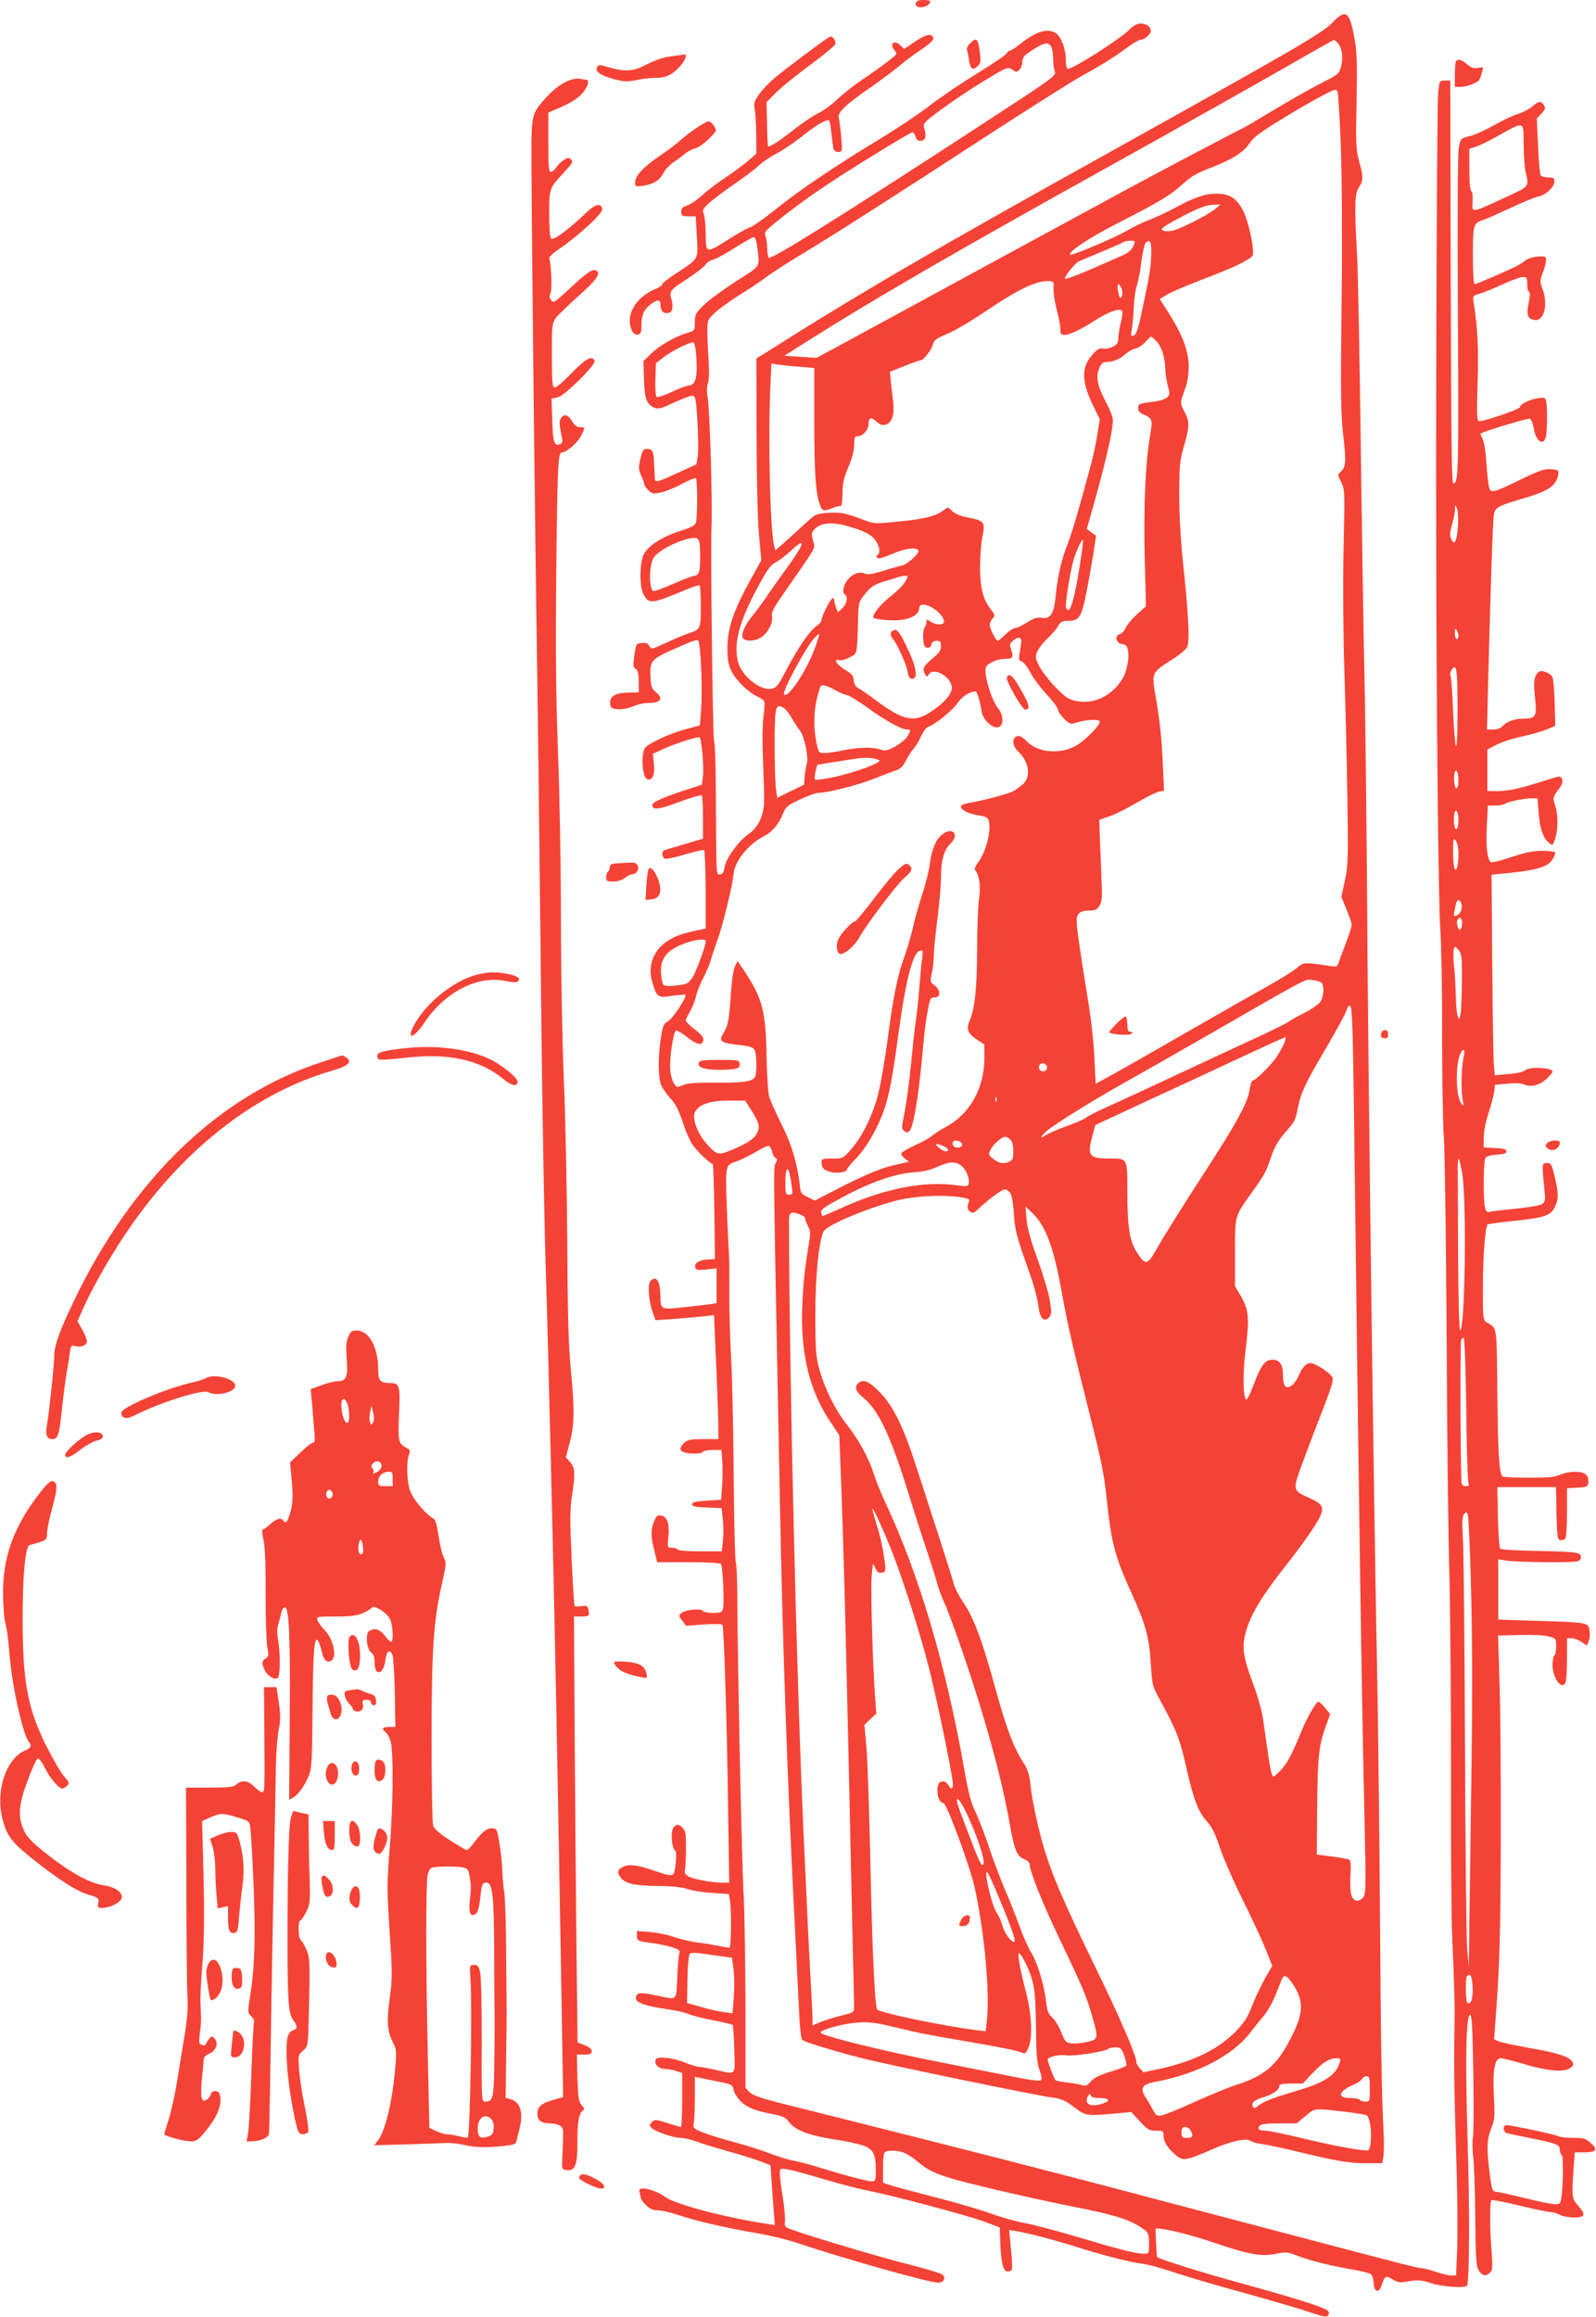 <?xml version="1.0" standalone="no"?>
<!DOCTYPE svg PUBLIC "-//W3C//DTD SVG 20010904//EN"
 "http://www.w3.org/TR/2001/REC-SVG-20010904/DTD/svg10.dtd">
<svg version="1.0" xmlns="http://www.w3.org/2000/svg"
 width="882pt" height="1280pt" viewBox="0 0 882 1280"
 preserveAspectRatio="xMidYMid meet">
<g transform="translate(0,1280) scale(0.1,-0.1)"
fill="#f44336" stroke="none">
<path d="M5067 12793 c-16 -16 -5 -33 21 -33 27 0 52 15 52 32 0 10 -64 11
-73 1z"/>
<path d="M7362 12674 c-53 -56 -210 -147 -1205 -701 -1013 -563 -1406 -792
-1939 -1130 l-38 -23 1 -413 c0 -241 6 -472 13 -557 l13 -145 -58 -105 c-97
-176 -129 -271 -129 -383 0 -58 5 -88 21 -122 23 -50 91 -117 143 -142 20 -9
37 -22 40 -28 2 -7 0 -46 -5 -86 -6 -45 -7 -142 -2 -249 4 -96 7 -200 5 -230
-4 -72 -35 -133 -85 -167 -55 -38 -126 -136 -133 -184 -5 -29 -11 -39 -25 -39
-22 0 -20 -29 -23 435 0 160 -5 296 -10 304 -7 12 -20 1062 -14 1181 6 122 -9
646 -21 714 -6 31 -5 60 1 78 7 18 8 69 4 131 -4 56 -7 129 -7 162 1 58 3 62
45 100 24 22 84 65 132 95 49 30 114 73 144 96 30 23 120 81 200 129 202 123
511 320 1025 655 242 157 479 307 526 332 94 51 178 103 256 161 28 20 57 37
65 37 23 0 58 30 58 50 0 11 -9 24 -19 30 -35 18 -66 11 -97 -21 -48 -51 -311
-219 -342 -219 -8 0 -12 20 -12 53 0 60 -29 130 -58 146 -49 26 -109 6 -199
-66 -23 -18 -46 -33 -52 -33 -7 0 -14 -7 -17 -14 -3 -8 -78 -59 -166 -113 -88
-54 -205 -133 -261 -177 -56 -43 -182 -128 -282 -188 -250 -152 -441 -281
-573 -388 -62 -49 -124 -93 -137 -96 -14 -3 -66 -33 -117 -65 -125 -80 -128
-80 -128 25 0 47 -5 97 -10 111 -9 24 -6 31 27 62 21 19 83 66 138 104 55 37
118 85 140 106 22 20 65 49 95 64 30 15 93 57 140 94 82 65 137 98 152 89 3
-2 9 -35 13 -72 4 -37 9 -75 11 -84 6 -20 40 -25 46 -7 4 13 -8 141 -17 178
-8 30 38 73 183 173 57 40 125 91 151 113 25 22 79 62 119 89 48 32 72 54 70
65 -6 29 -39 23 -100 -18 l-61 -41 -23 21 c-36 33 -61 5 -28 -32 14 -16 11
-20 -43 -61 -32 -25 -94 -69 -138 -98 -44 -30 -106 -78 -137 -108 -32 -30 -79
-65 -105 -77 -26 -12 -86 -52 -133 -89 -81 -64 -138 -101 -145 -94 -2 2 -5 57
-6 123 l-3 120 50 51 c27 27 111 96 187 152 76 56 140 109 143 117 7 18 -15
48 -30 42 -16 -6 -253 -183 -311 -233 -28 -24 -64 -62 -81 -86 -26 -38 -29
-48 -23 -83 4 -22 8 -86 8 -141 l1 -102 -39 -35 c-21 -19 -80 -63 -129 -96
-50 -33 -110 -79 -134 -102 -24 -22 -59 -46 -78 -53 -28 -9 -35 -16 -35 -36 0
-22 4 -25 40 -25 l40 0 6 -110 c8 -130 12 -122 -108 -201 -46 -29 -83 -58 -83
-64 0 -6 -17 -18 -37 -26 -111 -46 -169 -147 -131 -229 8 -18 18 -25 32 -23
18 3 21 10 21 53 0 56 13 84 51 114 33 26 54 27 54 2 0 -34 12 -51 35 -51 30
0 39 28 26 76 -13 47 -11 50 95 119 45 29 87 63 93 73 6 11 24 23 40 27 16 3
71 33 122 66 51 32 98 59 105 59 8 0 15 -22 19 -57 14 -113 23 -98 -117 -187
-70 -45 -150 -103 -178 -131 -46 -45 -50 -53 -50 -96 0 -45 0 -46 -42 -58 -67
-20 -152 -69 -199 -114 l-43 -42 3 -100 c3 -107 14 -137 56 -157 21 -9 36 -6
94 21 39 18 83 36 99 41 28 7 30 6 36 -21 10 -53 19 -265 12 -310 l-7 -44
-103 -47 c-114 -53 -126 -56 -127 -30 -1 9 -2 45 -4 78 -3 72 -8 84 -40 84
-20 0 -25 -7 -36 -55 -11 -48 -10 -60 4 -91 9 -19 17 -40 17 -48 0 -7 11 -22
24 -35 21 -20 27 -21 71 -11 27 6 79 28 116 48 37 20 71 33 75 30 9 -10 9
-216 0 -244 -5 -17 -26 -28 -89 -48 -93 -29 -174 -80 -199 -128 -23 -42 -25
-176 -3 -218 31 -60 40 -59 243 25 35 15 66 24 69 21 3 -3 6 -55 6 -116 0
-124 -2 -127 -68 -149 -22 -7 -77 -30 -122 -51 -81 -38 -83 -38 -94 -19 -8 15
-19 19 -42 17 -31 -3 -32 -5 -41 -67 -8 -55 -7 -66 7 -76 13 -9 17 -28 17 -71
l0 -59 -60 -1 c-70 -1 -103 -22 -98 -63 3 -22 9 -26 42 -29 23 -2 58 5 85 16
25 11 66 20 90 19 61 -1 78 25 38 57 -24 20 -29 32 -32 81 -5 89 3 101 102
147 49 22 105 46 125 54 36 12 37 12 42 -14 11 -60 18 -267 11 -355 l-7 -94
-81 -22 c-81 -22 -186 -69 -219 -99 -27 -23 -20 -165 8 -176 29 -11 44 22 38
83 l-6 57 69 31 c64 29 183 66 190 59 10 -9 24 -169 18 -211 l-6 -50 -52 -17
c-154 -49 -222 -78 -222 -95 0 -30 34 -26 152 18 62 23 117 39 121 35 4 -4 7
-60 7 -123 l0 -116 -100 -30 c-55 -16 -106 -31 -112 -33 -18 -5 -16 -41 2 -48
8 -3 58 8 111 24 54 16 101 27 105 24 4 -2 8 -101 9 -219 l0 -215 -22 -4 c-98
-20 -131 -31 -176 -56 -87 -50 -125 -140 -98 -232 25 -88 31 -92 111 -79 38 5
71 8 73 6 10 -10 -69 -131 -95 -146 -26 -14 -30 -24 -41 -95 -16 -106 -15
-217 2 -259 8 -18 29 -48 46 -67 34 -35 50 -67 82 -162 10 -32 30 -75 43 -96
21 -34 100 -110 114 -110 3 0 7 -118 9 -263 l3 -262 -43 -3 c-47 -3 -74 -22
-65 -46 5 -12 17 -13 61 -9 l56 6 0 -96 0 -96 -33 -5 c-17 -3 -83 -11 -145
-17 -130 -15 -132 -14 -132 61 -1 82 -22 116 -54 85 -18 -18 -12 -109 11 -174
l16 -44 101 7 c55 4 128 10 162 14 l60 7 12 -275 c7 -151 12 -305 12 -342 l0
-68 -83 0 c-70 0 -87 -3 -105 -20 -42 -39 -21 -60 60 -60 20 0 40 4 43 10 3 6
28 10 54 10 l48 0 5 -67 c2 -38 2 -99 -2 -138 l-5 -70 -80 -5 c-62 -4 -80 -8
-80 -20 0 -12 17 -16 82 -18 l81 -3 7 -64 c4 -36 4 -90 0 -120 l-6 -55 -119 0
c-68 0 -121 4 -125 10 -3 6 -18 10 -32 10 -25 0 -25 0 -19 63 7 71 -7 110 -42
115 -18 3 -26 -4 -37 -32 -19 -45 -19 -82 1 -161 l16 -65 174 0 c104 0 175 -4
179 -10 9 -15 19 -214 11 -244 -6 -24 -11 -26 -56 -26 -27 0 -52 5 -56 11 -9
16 -102 6 -120 -13 -13 -13 -12 -18 7 -42 l21 -27 98 7 c56 4 100 3 103 -3 8
-13 26 -586 31 -1036 l6 -387 -38 0 c-61 0 -165 20 -190 36 -15 10 -21 21 -17
33 3 10 6 62 6 115 1 80 -2 100 -16 116 -23 26 -42 25 -56 -1 -13 -26 -6 -108
10 -119 8 -5 10 -27 5 -73 -8 -78 -8 -78 -110 -44 -98 34 -142 40 -175 27 -38
-16 -42 -35 -15 -67 27 -31 81 -41 232 -42 56 -1 109 -7 135 -17 24 -8 85 -18
135 -21 l92 -6 6 -36 c9 -56 7 -261 -3 -261 -4 0 -33 5 -62 11 -30 6 -83 15
-119 19 -36 5 -91 18 -123 29 -31 12 -91 24 -132 28 l-75 6 0 -26 c0 -29 4
-31 93 -42 26 -4 71 -13 98 -21 41 -12 49 -19 44 -32 -4 -9 -10 -70 -12 -135
-6 -133 2 -125 -108 -102 -90 19 -111 19 -119 -2 -13 -33 34 -52 177 -73 43
-6 95 -18 114 -27 20 -8 82 -24 137 -34 55 -11 102 -22 105 -25 3 -3 7 -63 9
-134 5 -150 12 -141 -100 -115 -35 8 -79 16 -98 18 -19 3 -55 14 -80 25 -25
11 -70 22 -100 24 -47 3 -55 0 -58 -16 -5 -24 23 -46 58 -46 15 0 41 -5 59
-11 l31 -11 0 -149 c0 -82 -3 -149 -7 -149 -4 0 -37 10 -75 22 -63 20 -69 21
-85 6 -13 -13 -14 -20 -4 -31 16 -20 121 -57 162 -57 19 0 58 -9 87 -20 29
-11 110 -36 180 -55 70 -20 150 -45 178 -56 l52 -20 6 -87 c3 -48 9 -122 12
-166 l6 -78 -43 7 c-236 36 -511 109 -563 149 -57 42 -155 63 -142 30 3 -9 6
-22 6 -31 0 -8 13 -28 29 -44 22 -21 39 -29 66 -29 20 0 71 -12 113 -26 103
-34 257 -70 427 -99 77 -13 181 -38 230 -55 237 -81 730 -220 781 -220 29 0
43 26 23 44 -8 7 -81 30 -164 51 -149 37 -505 142 -640 188 -70 24 -70 24 -67
58 2 19 -4 79 -12 132 -9 53 -16 111 -16 128 0 31 0 32 43 25 23 -4 110 -27
192 -52 83 -25 193 -54 245 -64 142 -28 553 -137 650 -173 l85 -32 3 -85 c5
-119 17 -162 45 -158 25 3 25 9 12 146 l-8 83 39 -6 c77 -14 201 -46 329 -86
158 -50 292 -84 365 -94 30 -3 107 -24 170 -45 63 -22 239 -74 390 -115 151
-42 317 -90 368 -108 79 -26 95 -29 102 -17 6 10 5 19 -3 26 -19 18 -181 69
-475 150 -226 62 -456 134 -467 146 -3 3 -11 158 -8 158 51 0 191 -34 325 -80
195 -66 260 -77 342 -60 52 11 62 10 124 -14 71 -27 190 -56 312 -76 41 -7 80
-18 87 -24 7 -6 14 -29 15 -51 4 -49 28 -54 43 -10 18 53 22 56 60 34 31 -19
42 -20 92 -11 49 8 68 7 123 -11 63 -20 182 -28 197 -14 14 15 16 424 3 827
-13 434 -8 670 15 670 9 0 13 -72 17 -321 3 -176 2 -338 -2 -358 -4 -20 -3
-71 2 -112 5 -40 10 -191 11 -335 2 -228 5 -264 20 -288 20 -30 39 -33 62 -10
14 15 15 30 8 118 -10 124 -10 272 -1 281 4 4 74 -9 155 -29 82 -20 160 -36
173 -36 14 -1 36 -7 50 -15 14 -8 49 -14 78 -15 63 0 68 15 22 67 -33 37 -34
48 -24 201 l7 92 53 0 c66 0 77 15 35 52 -28 25 -39 28 -97 28 -36 0 -73 4
-82 9 -18 10 -258 61 -286 61 -22 0 -21 -37 2 -44 9 -3 64 -14 122 -26 154
-31 170 -37 170 -65 0 -13 5 -27 11 -31 12 -7 6 -224 -7 -257 -8 -22 -34 -19
-209 23 -66 16 -131 31 -145 32 -23 3 -25 8 -37 98 -18 139 -16 192 8 252 19
48 21 65 15 175 -8 147 4 213 38 213 11 0 66 -14 121 -30 131 -40 225 -49 260
-26 20 13 23 20 15 35 -15 29 -82 51 -235 77 -77 14 -153 30 -169 36 l-29 12
6 80 c25 323 30 517 31 1041 1 325 -2 707 -7 850 l-8 260 119 3 c68 2 137 -1
161 -8 40 -11 41 -12 41 -55 0 -24 -4 -47 -10 -50 -5 -3 -10 -27 -10 -53 0
-78 58 -148 74 -89 3 12 6 70 6 130 l0 107 26 0 c14 0 39 -9 55 -21 l29 -20
10 27 c6 14 8 41 4 59 -8 42 -11 43 -286 51 l-218 7 0 167 0 167 43 -8 c23 -4
124 -8 223 -9 159 0 183 2 188 16 14 38 -8 42 -224 46 -122 2 -213 7 -219 13
-5 6 -11 84 -13 175 l-3 165 162 0 162 0 3 -145 c3 -133 5 -145 22 -148 10 -2
22 2 27 10 5 7 9 72 9 145 l0 132 58 3 c53 3 57 5 60 29 2 15 -4 34 -13 43
-22 21 -95 21 -143 -1 -29 -13 -66 -16 -175 -16 -76 0 -141 3 -144 7 -18 18
-25 135 -28 456 -4 388 1 359 -61 396 -17 10 -19 26 -19 180 0 182 13 351 27
360 4 3 72 12 150 20 167 18 198 29 221 77 21 44 21 72 -1 167 -16 68 -20 75
-42 75 -23 0 -25 -4 -24 -40 1 -22 5 -69 9 -105 6 -55 5 -68 -9 -79 -10 -9
-70 -20 -149 -28 -73 -7 -137 -15 -143 -17 -27 -10 -34 21 -34 155 0 98 4 139
13 147 7 6 35 12 62 14 36 2 50 7 50 18 0 11 -15 16 -62 18 l-63 3 0 55 c0 33
10 86 25 131 14 42 28 95 32 118 l5 42 69 7 c43 4 77 2 93 -5 36 -17 88 -3
124 32 18 17 32 35 32 39 0 23 -130 29 -152 7 -7 -8 -48 -17 -90 -20 l-77 -7
-5 53 c-3 28 -7 278 -9 553 l-4 502 111 11 c146 16 202 34 226 74 11 17 17 34
14 39 -3 4 -35 8 -71 8 -48 0 -93 -9 -171 -35 -63 -21 -109 -32 -114 -27 -20
20 -27 91 -21 200 l6 112 42 0 c22 0 45 4 51 9 12 11 105 31 148 31 l33 0 6
-79 c7 -88 23 -136 55 -165 21 -18 22 -18 33 10 19 48 22 135 5 189 -16 53
-18 46 29 111 16 22 11 54 -9 54 -6 0 -47 -12 -91 -26 -128 -41 -186 -53 -247
-54 l-58 0 0 115 0 115 53 27 c28 15 92 35 141 45 49 11 110 28 135 39 l46 19
-3 127 c-2 70 -8 135 -13 144 -5 9 -22 22 -38 27 -24 8 -32 7 -44 -6 -20 -22
-23 -51 -13 -145 10 -95 3 -107 -66 -107 -50 0 -94 -17 -117 -44 -8 -9 -29
-16 -48 -16 l-35 0 6 253 c13 520 26 903 32 935 6 38 25 49 164 89 138 40 183
71 192 134 3 22 -1 24 -40 27 -36 3 -64 -7 -160 -53 -155 -76 -171 -80 -181
-52 -5 12 -12 72 -16 132 -3 61 -13 123 -21 139 -8 16 -13 30 -12 31 23 14
262 86 272 82 8 -3 18 -26 22 -52 11 -74 56 -103 68 -44 7 39 8 167 0 195 -5
19 -10 20 -52 13 -47 -9 -92 -33 -92 -48 0 -12 -210 -83 -227 -77 -11 5 -13
40 -7 213 6 190 0 303 -22 444 -6 34 -5 36 35 47 22 7 79 30 127 52 47 22 97
40 110 40 21 0 24 -4 24 -39 0 -22 4 -41 10 -43 7 -2 6 -23 -2 -61 -14 -67 -6
-90 35 -95 51 -6 74 89 41 173 -14 38 -14 45 1 86 10 24 18 55 19 69 1 23 -2
25 -42 23 -24 -1 -55 -10 -69 -20 -14 -10 -31 -21 -37 -25 -21 -14 -235 -108
-246 -108 -6 0 -10 57 -10 158 0 172 2 180 58 197 13 4 78 33 145 64 67 32
138 61 157 65 42 8 90 52 90 83 0 20 -5 23 -34 23 -19 0 -38 5 -42 12 -4 7
-11 80 -14 163 l-7 150 26 28 c20 22 23 31 15 44 -17 27 -30 26 -66 -5 -18
-15 -53 -34 -78 -41 -25 -7 -84 -35 -132 -62 -48 -27 -109 -55 -136 -61 -50
-12 -50 -13 -60 -63 -6 -32 -8 -365 -5 -931 5 -864 3 -924 -25 -924 -10 0 -12
218 -15 1290 l-2 935 -30 0 c-30 0 -30 -1 -37 -65 -6 -57 -13 -1450 -11 -2435
1 -970 12 -2002 22 -2175 7 -107 12 -381 11 -608 0 -227 4 -483 10 -570 5 -86
12 -584 15 -1107 2 -522 9 -1105 15 -1295 5 -190 9 -680 9 -1090 -1 -410 2
-812 6 -895 13 -299 16 -402 13 -535 -4 -173 0 -400 12 -770 5 -162 6 -359 3
-437 l-6 -143 -27 0 c-15 0 -53 9 -85 20 -32 11 -68 20 -79 20 -19 0 -119 26
-741 190 -99 26 -270 71 -380 100 -110 29 -281 74 -380 100 -99 27 -286 75
-415 109 -129 33 -314 81 -410 106 -151 39 -808 205 -1229 310 -97 25 -141 41
-158 57 l-23 24 0 454 c-1 250 -5 525 -10 610 -10 161 -33 1247 -35 1615 0
116 -4 216 -8 222 -5 7 -10 219 -12 470 -2 252 -8 546 -14 653 -6 107 -11 267
-10 355 0 88 0 176 -1 195 -16 318 -20 448 -15 484 6 40 9 44 55 60 27 10 74
33 106 52 31 19 63 34 70 34 8 0 17 -14 21 -31 3 -17 12 -33 19 -36 11 -4 11
-10 2 -26 -15 -28 -15 35 22 -1862 16 -830 41 -1548 86 -2420 8 -159 17 -350
21 -423 3 -76 11 -136 17 -141 16 -13 181 -63 331 -101 143 -37 967 -207 1056
-218 45 -6 68 -17 115 -52 65 -49 66 -50 233 -35 l83 8 48 -52 c42 -46 51 -51
88 -51 39 0 42 -2 42 -27 0 -34 24 -71 68 -108 40 -34 55 -32 197 30 107 47
194 66 217 48 7 -6 36 -14 63 -17 28 -4 118 -23 200 -43 225 -54 282 -63 377
-63 l87 0 6 34 c4 19 4 85 1 147 -11 213 -15 503 -20 1254 -3 413 -10 982 -15
1265 -20 986 -50 3318 -56 4315 -3 402 -9 937 -14 1190 -6 253 -15 840 -21
1305 -6 465 -15 926 -20 1025 -15 277 -14 344 10 380 25 37 25 58 1 144 -17
62 -19 94 -14 327 4 206 2 276 -10 344 -28 159 -48 174 -125 94z m32 -113 c23
-26 30 -79 17 -129 -11 -40 -16 -44 -109 -91 -53 -27 -172 -94 -265 -150 -92
-55 -169 -101 -172 -101 -5 0 -472 -246 -645 -340 -69 -37 -406 -221 -750
-407 -344 -187 -700 -381 -791 -430 l-167 -90 -88 6 -89 6 120 76 c380 240
814 492 1700 984 374 208 799 447 945 531 146 84 268 153 271 153 3 1 14 -7
23 -18z m-1584 -20 c5 -11 10 -40 10 -65 0 -24 4 -56 9 -70 10 -24 -3 -33
-427 -309 -769 -501 -1138 -731 -1153 -721 -5 3 -9 25 -9 49 0 24 -4 55 -9 69
-9 22 -4 29 57 79 103 83 208 159 349 250 140 91 397 247 407 247 4 0 11 -12
16 -26 7 -19 16 -25 33 -22 23 3 28 30 13 75 -6 20 5 32 98 100 58 43 163 113
234 156 127 77 130 78 155 63 23 -16 26 -16 41 -1 9 9 16 29 16 44 0 21 9 34
38 53 80 54 105 60 122 29z m1600 -554 c6 -168 8 -520 4 -872 -6 -509 -4 -609
10 -727 16 -140 14 -171 -18 -197 -14 -12 -13 -17 5 -54 21 -39 21 -49 14
-366 -4 -187 -2 -471 4 -666 6 -187 14 -506 17 -710 5 -339 4 -378 -14 -460
l-19 -89 28 -70 c16 -38 29 -76 29 -85 0 -8 -15 -56 -34 -106 -19 -49 -37 -98
-41 -109 -4 -16 -12 -18 -48 -12 -138 21 -144 21 -180 -11 -18 -16 -85 -58
-148 -93 -63 -35 -260 -147 -439 -250 -179 -103 -370 -212 -425 -242 l-100
-55 -7 141 c-3 78 -18 215 -33 306 -47 290 -65 414 -65 452 0 43 19 58 74 58
27 0 40 6 52 26 15 22 16 45 9 207 -4 100 -8 201 -9 225 l-1 43 55 19 c31 10
98 44 149 74 51 30 107 58 123 62 l31 6 -7 147 c-7 154 -16 238 -42 388 -20
114 -17 120 88 186 41 25 80 57 88 71 16 31 9 174 -22 465 -13 124 -21 262
-21 376 0 158 3 190 23 260 35 121 35 144 7 198 -27 50 -27 52 7 142 8 22 15
69 15 105 1 99 -38 193 -143 352 l-17 26 43 26 c24 14 116 53 203 86 160 61
246 102 266 126 15 18 -16 174 -47 241 -36 76 -76 103 -151 103 -66 0 -122
-20 -235 -81 -37 -20 -97 -48 -135 -63 -37 -14 -93 -41 -123 -59 -62 -37 -308
-142 -316 -134 -14 14 111 97 261 173 233 119 295 156 362 218 45 41 79 61
154 89 120 47 181 85 215 136 20 31 61 62 168 127 77 48 179 107 225 131 83
44 85 44 93 24 4 -12 12 -149 18 -304z m1010 16 c1 -60 5 -128 11 -153 19 -85
26 -77 -122 -145 -179 -83 -175 -83 -171 -19 2 30 -1 55 -7 58 -7 5 -11 50
-11 121 l0 113 38 12 c20 7 75 33 122 60 146 82 140 84 140 -47z m-1705 -358
c-42 -34 -197 -113 -239 -120 -19 -4 -42 -3 -51 3 -14 7 2 19 81 62 119 63
158 78 204 79 l35 1 -30 -25z m-445 -179 c0 -28 -26 -60 -62 -75 -223 -99
-319 -138 -323 -130 -5 7 47 74 70 91 5 4 62 28 125 54 63 26 119 50 125 55 9
9 65 13 65 5z m92 -72 c-2 -71 -8 -109 -43 -274 -30 -144 -38 -167 -55 -174
-14 -6 -16 -1 -9 36 4 24 9 78 11 120 1 43 9 99 18 125 8 27 19 85 24 131 6
45 16 89 22 98 25 29 35 9 32 -62z m-540 -185 c-2 -20 6 -72 17 -117 12 -44
21 -94 21 -111 0 -26 4 -31 23 -31 30 1 88 28 165 78 69 44 125 67 147 59 11
-5 11 -14 0 -64 -8 -32 -14 -73 -15 -90 0 -26 -6 -36 -31 -49 -17 -8 -41 -13
-54 -10 -18 5 -31 -3 -58 -33 -62 -69 -61 -147 2 -278 l39 -80 -14 -84 c-7
-46 -22 -115 -32 -154 -72 -268 -108 -389 -132 -450 -34 -86 -57 -184 -66
-288 -9 -97 -28 -128 -77 -120 -26 4 -44 -2 -82 -26 -27 -17 -57 -31 -67 -31
-9 0 -33 -16 -52 -35 -20 -19 -38 -35 -41 -35 -11 0 -45 66 -45 87 0 12 7 29
16 37 14 14 13 19 -10 49 -44 57 -58 113 -60 227 0 58 5 136 13 174 17 83 12
89 -83 108 -38 7 -69 20 -84 35 -23 23 -23 23 -48 4 -39 -31 -109 -49 -239
-61 -152 -15 -136 -17 -235 20 -73 26 -95 30 -157 27 -70 -4 -75 -6 -121 -48
-26 -24 -77 -70 -112 -102 l-65 -58 -7 27 c-22 81 -34 598 -21 868 l6 138 36
-6 c20 -3 73 -9 119 -12 l82 -7 0 -300 c0 -284 8 -396 32 -459 12 -32 22 -34
69 -14 19 7 39 12 44 10 6 -3 10 25 11 69 0 58 7 87 32 146 21 49 32 90 32
122 0 42 3 49 20 49 29 0 60 36 60 70 0 35 15 38 46 9 16 -15 30 -20 47 -15
35 8 51 54 43 124 -4 31 -9 82 -13 113 l-5 55 80 32 c45 18 85 32 91 32 15 0
62 61 67 89 5 21 18 31 75 55 39 15 132 70 208 121 192 130 292 177 361 172
22 -2 25 -6 22 -38z m375 -1 c6 -13 7 -32 3 -43 -9 -22 -15 -12 -23 38 -5 33
6 36 20 5z m196 -295 c27 -29 46 -92 47 -153 0 -20 6 -59 13 -88 13 -47 12
-53 -3 -67 -10 -9 -35 -18 -56 -21 -103 -14 -104 -14 -104 -38 0 -17 9 -27 30
-36 49 -20 51 -29 35 -121 -25 -144 -36 -390 -29 -671 l7 -267 -50 -45 c-28
-25 -56 -59 -62 -75 -7 -16 -22 -31 -33 -34 -31 -8 -20 -51 13 -55 22 -3 28
-10 33 -37 8 -39 -8 -119 -31 -155 -61 -98 -162 -144 -263 -121 -37 8 -57 23
-110 78 -36 38 -75 89 -88 115 -21 43 -22 50 -9 80 8 18 33 50 55 70 22 21 49
51 58 68 15 25 25 30 55 30 64 0 76 20 104 163 14 71 31 169 39 218 l13 90
-26 18 -25 19 57 203 c55 200 87 345 87 398 0 15 -15 56 -34 91 -50 94 -62
147 -42 193 11 29 21 37 40 37 35 0 77 17 106 44 14 13 38 27 54 30 16 4 41
20 55 36 14 16 29 29 32 30 3 0 17 -12 32 -27z m-2549 -40 c3 -21 6 -68 6
-105 0 -68 -14 -98 -46 -98 -9 0 -50 -16 -91 -35 -43 -20 -80 -32 -85 -27 -5
5 -8 49 -6 98 l3 88 50 38 c41 31 130 75 156 77 4 1 9 -16 13 -36z m4213 -982
c-6 -83 -20 -108 -37 -69 -9 19 -8 36 4 78 9 30 16 67 17 84 0 31 0 31 11 6 5
-14 8 -58 5 -99z m-3382 5 c98 -27 141 -49 163 -81 24 -34 29 -70 11 -81 -7
-4 -7 -10 -1 -16 6 -6 34 1 80 21 71 31 135 40 147 21 9 -15 -61 -79 -93 -85
-15 -3 -63 -16 -106 -30 -57 -17 -84 -21 -97 -14 -27 14 -66 1 -94 -33 -25
-30 -33 -72 -15 -83 18 -11 10 -51 -15 -75 l-24 -23 -11 27 c-5 15 -10 34 -10
42 0 8 -5 12 -10 9 -14 -9 -60 -101 -60 -119 0 -9 -11 -23 -25 -32 -38 -25
-104 -120 -165 -237 -50 -95 -58 -106 -87 -112 -62 -11 -162 69 -184 147 -27
102 5 224 114 424 49 91 67 115 95 128 18 9 58 40 88 68 75 71 71 38 -8 -72
-34 -47 -87 -121 -118 -166 -30 -45 -71 -101 -91 -125 -48 -57 -70 -116 -49
-129 24 -15 62 -11 96 9 37 22 68 83 60 116 -5 19 8 45 58 117 199 286 181
254 169 301 -10 38 -9 44 9 64 32 34 93 41 173 19z m-811 -88 c7 -30 7 -136 0
-165 -4 -13 -14 -23 -23 -23 -9 0 -63 -20 -120 -45 -56 -25 -107 -43 -111 -40
-15 9 -22 66 -15 122 5 42 13 62 33 80 32 29 90 60 146 78 63 20 83 18 90 -7z
m2110 -88 c-26 -179 -53 -290 -70 -290 -8 0 -14 10 -14 23 0 40 29 211 44 258
15 50 45 113 51 107 2 -1 -3 -46 -11 -98z m-969 -129 c-8 -17 -41 -51 -72 -76
-60 -48 -95 -87 -106 -117 -5 -14 5 -17 67 -23 107 -10 186 18 186 67 0 24 36
24 77 -2 37 -22 68 -64 58 -80 -9 -15 -47 -12 -73 6 -20 14 -22 14 -22 -3 0
-11 -5 -24 -11 -30 -5 -5 -9 -32 -7 -59 2 -38 7 -50 21 -52 12 -3 20 4 24 17
3 14 13 21 29 21 20 0 24 -5 24 -30 0 -22 -10 -38 -45 -66 -52 -44 -59 -58
-44 -86 10 -19 12 -20 21 -5 25 46 127 -12 128 -72 0 -35 -41 -83 -111 -130
-98 -66 -155 -54 -311 62 -40 30 -83 60 -95 66 -14 7 -23 22 -25 43 -2 26 -12
37 -48 58 -47 28 -68 63 -31 53 11 -3 37 5 58 16 42 24 39 7 45 216 3 88 4 92
41 137 32 39 48 49 110 68 39 12 77 23 82 25 6 2 18 4 28 4 16 1 16 -1 2 -28z
m3055 -303 c0 -10 -4 -18 -10 -18 -5 0 -10 15 -10 33 0 24 3 28 10 17 5 -8 10
-23 10 -32z m-3559 -75 c-49 -127 -146 -271 -168 -250 -13 13 109 242 163 307
15 17 28 29 31 27 2 -3 -10 -40 -26 -84z m1143 41 c-1 -10 -5 -38 -9 -60 -6
-36 -5 -43 11 -48 11 -3 32 -31 49 -63 16 -31 57 -85 90 -120 33 -35 61 -73
62 -84 1 -11 17 -34 35 -51 32 -30 34 -30 73 -18 50 15 117 18 122 5 6 -20
-87 -113 -139 -139 -89 -45 -208 -31 -264 29 -23 24 -38 32 -53 28 -30 -8 -28
-53 5 -84 61 -57 73 -138 27 -181 -16 -14 -41 -32 -58 -41 -31 -15 -169 -51
-242 -63 -26 -4 -43 -12 -43 -20 0 -19 46 -41 102 -49 38 -6 47 -11 53 -32 13
-55 -17 -171 -59 -226 -14 -19 -22 -38 -18 -43 24 -27 33 -91 23 -154 -6 -36
-11 -162 -11 -280 -1 -217 -12 -329 -42 -400 -19 -46 -10 -69 41 -103 l41 -27
0 -73 c0 -168 -80 -311 -212 -382 -29 -15 -63 -37 -75 -48 -12 -11 -55 -35
-95 -53 -40 -18 -74 -38 -77 -45 -2 -7 7 -20 19 -29 l23 -18 -50 -11 c-93 -19
-176 -53 -324 -128 l-146 -75 -39 19 c-31 14 -40 24 -42 48 -12 122 -44 236
-101 350 -33 66 -64 136 -70 155 -6 19 -13 123 -15 230 -4 244 -23 316 -124
468 l-36 53 -14 -28 c-9 -16 -18 -77 -23 -152 -10 -148 -15 -176 -42 -220 -27
-45 -15 -53 106 -66 41 -5 60 -12 67 -25 11 -21 14 -119 4 -145 -12 -29 -56
-37 -211 -36 -114 1 -161 -2 -188 -13 -34 -14 -36 -14 -50 8 -9 13 -18 45 -21
72 -6 59 17 216 32 221 6 2 34 -15 62 -37 54 -43 85 -48 89 -15 2 14 -13 32
-47 58 -28 21 -50 43 -50 49 0 6 11 30 24 52 13 23 28 59 32 81 4 22 22 67 39
100 18 33 38 80 44 105 7 25 24 74 37 110 27 73 84 306 88 362 6 71 82 166
172 211 41 21 77 64 100 120 17 41 25 48 96 81 42 20 87 36 100 36 49 0 208
40 294 73 49 19 107 41 129 49 31 10 45 23 62 57 12 24 31 54 42 65 11 12 29
42 41 68 11 26 29 50 40 53 37 12 135 91 163 133 25 35 67 62 98 62 9 0 25
-52 34 -112 7 -43 56 -91 89 -86 34 5 34 67 1 106 -29 34 -67 147 -69 201 -1
28 4 36 34 52 19 11 51 19 72 19 45 0 51 8 36 51 -10 29 -9 34 12 51 27 22 46
19 44 -8z m2411 -374 c0 -126 -4 -212 -9 -203 -4 8 -12 97 -16 198 -4 100 -10
187 -14 193 -4 6 -1 20 6 31 27 43 33 1 33 -219z m-3431 103 c23 -12 48 -23
57 -23 9 0 61 -32 115 -71 101 -72 185 -119 217 -119 21 0 21 -5 1 -39 -9 -15
-39 -39 -67 -55 -44 -23 -56 -26 -80 -17 -39 15 -129 13 -207 -4 -36 -8 -81
-14 -100 -15 -36 0 -36 0 -48 58 -21 104 -14 210 22 309 6 15 38 6 90 -24z
m-294 -93 c11 -6 32 -32 46 -58 15 -26 35 -56 44 -67 24 -27 50 -152 39 -182
-4 -12 -10 -44 -12 -70 l-4 -48 -74 -36 -74 -36 -7 51 c-8 67 -10 370 -2 419
7 39 14 43 44 27z m529 -290 c20 -11 -135 -68 -251 -93 -54 -11 -101 -18 -104
-14 -3 3 -2 23 3 44 l9 38 79 13 c44 7 105 16 135 21 55 8 103 5 129 -9z
m3201 -112 c0 -20 -4 -39 -9 -42 -11 -7 -20 47 -13 81 7 35 22 9 22 -39z m0
-218 c0 -51 -16 -70 -23 -28 -7 44 2 95 14 76 5 -7 9 -29 9 -48z m0 -184 c0
-28 -3 -62 -7 -74 -11 -43 -23 -1 -23 83 1 73 2 78 15 61 9 -12 15 -41 15 -70z
m18 -291 c3 -27 -17 -55 -39 -55 -7 0 -6 5 6 63 7 36 29 30 33 -8z m2 -94 c0
-17 -4 -33 -10 -36 -11 -7 -25 39 -15 54 12 21 25 11 25 -18z m-4180 -100 c0
-27 -53 -171 -74 -202 -23 -33 -30 -37 -87 -43 -38 -5 -66 -3 -72 3 -6 6 -12
34 -14 63 -6 85 33 132 141 170 56 19 106 23 106 9z m4179 -225 c-1 -83 -4
-164 -8 -181 -6 -27 -7 -28 -15 -10 -5 11 -10 63 -11 115 -1 52 -5 127 -10
167 -4 40 -4 80 -1 90 7 17 9 16 27 -6 17 -21 19 -39 18 -175z m-776 -5 c17
-17 13 -75 -6 -105 -10 -14 -50 -42 -90 -62 -39 -20 -79 -42 -87 -49 -8 -7
-103 -54 -210 -103 -107 -49 -307 -142 -445 -207 -137 -64 -295 -137 -350
-161 -54 -25 -106 -51 -115 -59 -8 -8 -56 -28 -105 -46 -50 -17 -103 -41 -119
-52 -34 -24 -24 -2 12 28 51 41 253 167 412 256 91 51 311 176 490 279 558
321 520 301 564 296 21 -2 43 -9 49 -15z m179 -674 c30 -2395 41 -3139 58
-3916 9 -408 9 -446 -7 -463 -24 -27 -52 -23 -64 10 -6 15 -9 62 -6 110 3 50
1 85 -5 88 -6 4 -49 12 -96 18 l-85 11 2 250 c2 281 9 352 46 454 l26 72 -28
34 c-15 18 -31 34 -36 34 -13 2 -65 -88 -97 -168 -54 -130 -78 -176 -117 -215
-36 -36 -37 -36 -45 -15 -5 12 -15 70 -23 128 -8 58 -20 140 -26 181 -6 41
-31 128 -56 194 -56 151 -62 202 -35 292 28 92 89 192 213 349 118 150 194
262 203 300 9 35 -7 53 -69 80 -93 42 -93 42 -36 196 27 74 77 204 110 289 38
96 60 163 56 177 -5 23 -94 83 -124 83 -23 0 -46 -25 -65 -72 -9 -20 -26 -44
-38 -52 -32 -23 -48 -4 -48 59 0 61 -22 88 -66 83 -36 -4 -58 -36 -98 -142
-21 -56 -36 -84 -41 -76 -17 27 -17 153 0 285 20 163 16 208 -27 284 l-33 56
0 185 c0 210 -3 198 95 335 69 97 76 109 106 198 17 49 39 88 72 126 62 71 58
65 76 148 17 81 40 130 165 342 50 85 96 170 102 188 8 26 14 32 23 23 8 -8
13 -166 18 -543z m-386 338 c-8 -19 -28 -54 -44 -78 -32 -45 -115 -127 -130
-127 -5 0 -12 -22 -16 -48 -9 -72 -73 -188 -269 -489 -97 -150 -202 -317 -233
-372 -64 -114 -72 -117 -124 -35 -38 61 -50 139 -50 332 0 186 2 182 -97 182
-113 0 -125 14 -98 118 l18 67 301 140 c166 76 400 185 521 242 121 56 223
103 228 103 4 0 1 -16 -7 -35z m992 -77 c-12 -54 -15 -181 -5 -233 7 -37 6
-38 -7 -21 -30 37 -34 204 -8 269 18 43 31 33 20 -15z m-2302 -52 c3 -21 -23
-33 -38 -18 -15 15 -3 41 18 38 10 -2 18 -10 20 -20z m-279 -188 c-3 -8 -6 -5
-6 6 -1 11 2 17 5 13 3 -3 4 -12 1 -19z m-1359 -45 c47 -74 54 -97 36 -132
-16 -33 -58 -60 -147 -96 -69 -28 -77 -26 -135 40 -50 57 -80 143 -60 175 24
40 84 60 184 60 l92 0 30 -47z m1436 -169 c10 -10 16 -33 16 -64 0 -43 -3 -49
-29 -60 -31 -12 -56 -5 -93 27 -15 14 -16 18 -3 43 16 31 61 70 81 70 7 0 20
-7 28 -16z m-275 -13 c7 -5 10 -14 7 -20 -10 -16 -43 -14 -49 3 -10 25 14 34
42 17z m-94 -23 c27 -12 34 -28 11 -28 -17 0 -66 39 -49 40 7 0 24 -5 38 -12z
m2866 -155 c25 -157 15 -863 -12 -863 -5 0 -10 175 -11 413 -1 226 -2 440 -2
474 -1 35 2 63 5 63 3 0 12 -39 20 -87z m-2767 46 c26 -21 46 -71 39 -100 -4
-13 -13 -14 -56 -8 -193 28 -417 -17 -671 -135 -44 -20 -80 -35 -82 -34 -1 2
-4 11 -6 22 -2 15 23 32 127 87 154 82 287 127 388 133 48 3 90 13 127 30 68
31 100 32 134 5z m-951 -41 c3 -13 9 -44 12 -70 7 -44 6 -48 -14 -48 -19 0
-21 5 -21 70 0 68 12 93 23 48z m1221 -110 c8 -13 16 -61 19 -113 5 -91 14
-124 92 -343 20 -56 39 -130 43 -164 8 -70 30 -95 59 -66 15 16 15 25 5 92 -6
40 -37 143 -67 227 -40 109 -58 174 -62 224 l-6 70 36 -34 c75 -71 119 -188
163 -431 32 -179 62 -312 158 -692 61 -240 78 -325 91 -450 26 -251 46 -328
140 -533 75 -165 96 -240 104 -378 8 -126 9 -131 50 -205 94 -174 111 -216
147 -377 41 -180 66 -245 117 -301 25 -28 45 -69 70 -145 20 -59 76 -187 125
-285 49 -99 106 -221 126 -271 l37 -93 -39 -67 c-21 -38 -54 -106 -72 -152
-27 -69 -45 -96 -94 -146 -96 -97 -231 -163 -419 -204 l-88 -19 -19 21 c-11
11 -20 27 -20 34 0 38 -88 241 -232 537 -164 336 -227 482 -273 628 -33 105
-72 282 -81 373 -6 55 -15 81 -42 124 -53 82 -94 194 -156 421 -69 250 -114
371 -172 457 -24 36 -49 84 -54 107 -6 22 -42 136 -79 251 -38 116 -94 289
-125 385 -73 229 -131 346 -207 422 -58 59 -91 72 -117 46 -22 -22 -13 -46 31
-81 83 -69 150 -211 249 -532 27 -88 71 -225 98 -305 27 -80 54 -165 60 -190
6 -25 24 -72 39 -105 16 -33 63 -161 105 -284 122 -358 213 -689 256 -936 26
-146 39 -178 79 -195 17 -7 31 -19 31 -28 0 -38 71 -216 165 -412 126 -263
148 -315 180 -425 36 -127 36 -131 -27 -145 -29 -7 -68 -10 -86 -8 -31 3 -36
8 -58 63 -13 33 -36 69 -50 81 -21 18 -27 34 -35 100 -12 92 -48 208 -84 264
-14 22 -43 89 -64 148 -22 59 -58 150 -81 202 -22 52 -61 154 -84 225 -24 72
-58 159 -75 195 -25 50 -39 104 -62 235 -100 569 -248 1072 -434 1470 -26 55
-56 129 -67 165 -26 83 -84 190 -148 270 -63 79 -123 200 -152 305 -19 70 -22
106 -22 295 -1 216 19 414 45 467 19 36 243 130 412 173 96 23 241 31 340 17
49 -7 57 -11 52 -25 -12 -30 -10 -44 7 -56 14 -9 22 -6 40 11 50 49 134 112
150 112 10 1 24 -9 32 -21z m-1160 -118 c14 -5 26 -15 26 -22 0 -7 7 -26 16
-43 13 -25 14 -40 5 -90 -22 -129 -31 -210 -37 -337 -13 -271 39 -485 159
-659 l45 -67 11 -278 c12 -312 25 -801 41 -1529 6 -269 15 -677 20 -907 6
-229 10 -430 10 -446 0 -29 -3 -30 -72 -47 -40 -10 -92 -26 -115 -36 l-43 -18
0 42 c0 23 -5 116 -10 207 -9 159 -19 363 -40 828 -39 871 -77 2462 -80 3365
0 51 11 58 64 37z m3679 -1072 c2 -216 8 -401 12 -410 5 -14 2 -18 -13 -18
-11 0 -22 6 -24 13 -7 20 -10 785 -3 796 3 6 10 11 14 11 5 0 11 -177 14 -392z
m-3180 -773 c64 -160 165 -475 212 -665 40 -157 113 -506 129 -617 7 -46 -6
-57 -24 -23 -13 24 -45 26 -54 4 -15 -40 1 -104 27 -104 18 0 148 -351 174
-470 54 -248 85 -587 66 -738 l-6 -53 -51 6 c-188 24 -525 94 -548 114 -13 11
-28 323 -38 811 -6 267 -15 547 -21 624 l-12 138 33 31 33 31 -7 90 c-13 176
-25 582 -19 664 6 81 7 83 19 52 11 -24 19 -31 36 -28 26 3 26 8 8 122 -6 38
-22 103 -36 145 -13 42 -23 81 -23 86 1 14 53 -100 102 -220z m3207 -248 c7
-280 7 -633 0 -1102 -5 -379 -11 -751 -11 -825 l-2 -135 -9 95 c-4 52 -10 552
-12 1110 -2 558 -7 1075 -11 1147 -6 105 -5 136 6 149 12 14 14 14 21 -6 4
-12 13 -207 18 -433z m-2783 -1225 c57 -124 97 -247 88 -269 -8 -20 -23 9 -75
147 -16 41 -40 105 -54 143 -39 102 -8 86 41 -21z m170 -447 c66 -155 97 -244
90 -251 -12 -12 -56 45 -67 87 -6 24 -21 57 -32 73 -29 40 -76 250 -50 221 5
-6 32 -64 59 -130z m-1522 -333 l50 -7 9 -66 c5 -36 5 -105 1 -153 l-7 -88
-51 7 c-29 4 -85 17 -126 29 l-74 21 2 130 c1 71 7 135 12 141 6 7 28 8 71 2
35 -5 86 -13 113 -16z m1669 -30 c50 -99 59 -153 61 -357 1 -155 5 -199 19
-238 12 -32 15 -52 8 -59 -6 -6 -68 2 -183 26 -96 19 -268 53 -384 76 -308 61
-626 139 -649 160 -14 14 123 52 205 57 59 4 98 0 180 -20 161 -39 192 -45
379 -77 222 -38 330 -59 351 -71 14 -7 20 -1 35 36 21 57 15 183 -16 300 -32
121 -49 215 -39 215 5 0 20 -22 33 -48z m1499 -153 c40 -76 35 -139 -21 -251
-83 -167 -147 -223 -317 -278 -38 -12 -137 -53 -220 -90 -82 -38 -164 -71
-182 -75 -29 -6 -34 -3 -53 32 -11 21 -29 52 -40 68 -32 50 -18 71 53 84 237
45 427 144 527 273 22 29 49 62 58 73 39 44 63 87 93 164 30 79 32 82 53 68
11 -8 34 -39 49 -68z m975 15 c3 -64 -9 -101 -29 -88 -10 6 -12 137 -2 147 19
19 28 2 31 -59z m-1925 -380 c9 -25 14 -50 11 -55 -3 -5 -43 -20 -89 -34 -60
-19 -91 -34 -108 -54 -17 -21 -28 -26 -43 -21 -10 4 -46 11 -80 15 -33 3 -65
10 -70 13 -8 6 -44 100 -44 115 0 14 65 29 102 23 42 -7 214 20 233 36 5 4 23
8 40 8 27 0 33 -5 48 -46z m1191 -36 c-23 -75 -82 -113 -254 -163 -127 -38
-172 -56 -202 -82 -11 -10 -18 -11 -23 -3 -13 22 5 39 56 54 55 17 89 40 89
63 0 9 17 13 65 13 l65 0 47 51 c58 62 99 89 136 89 25 0 27 -3 21 -22z
m-3350 -154 c4 -16 21 -44 39 -62 36 -35 82 -53 178 -71 54 -11 71 -18 88 -42
37 -50 116 -78 291 -104 25 -4 71 -14 102 -22 71 -19 88 -46 88 -140 0 -59 -2
-63 -22 -63 -26 0 -158 35 -302 80 -55 16 -118 33 -140 36 -23 4 -80 22 -127
40 -47 18 -139 47 -205 64 -65 18 -141 41 -167 53 -46 19 -48 22 -43 50 3 16
6 80 6 142 l0 112 104 -21 c103 -21 105 -21 110 -52z m3516 6 c0 -68 -1 -70
-24 -70 -14 0 -28 5 -31 10 -3 6 -28 10 -56 10 -74 0 -61 39 24 75 21 9 40 22
44 30 3 8 14 15 24 15 17 0 19 -8 19 -70z m-1540 -40 c0 -5 20 -10 44 -10 55
0 67 -14 24 -29 -61 -22 -101 -10 -91 27 5 22 23 31 23 12z m1420 -88 c47 -6
92 -13 101 -17 31 -12 35 -196 5 -195 -53 2 -189 27 -347 65 -103 25 -201 45
-217 45 -35 0 -45 9 -31 27 8 9 39 13 108 13 l96 0 50 41 c55 45 39 44 235 21z
m-870 -101 c16 -32 12 -41 -20 -41 -27 0 -30 3 -30 30 0 23 4 30 20 30 10 0
24 -9 30 -19z m-1593 -120 c18 -5 54 -27 80 -49 56 -47 85 -62 173 -91 90 -29
445 -112 690 -161 218 -43 301 -68 365 -108 52 -32 55 -37 55 -99 0 -52 -1
-53 -29 -53 -44 0 -134 23 -371 94 -118 35 -249 69 -290 76 -41 7 -124 30
-184 52 -61 22 -198 62 -305 89 -108 28 -217 57 -243 65 l-48 16 0 83 c0 57 4
85 13 88 20 9 60 8 94 -2z"/>
<path d="M6172 7147 c-23 -24 -42 -45 -42 -49 0 -12 112 -20 123 -9 8 8 6 11
-6 11 -13 0 -17 9 -17 39 0 22 -4 42 -8 45 -5 3 -27 -14 -50 -37z"/>
<path d="M4923 9305 c-3 -9 2 -23 10 -33 24 -26 77 -143 83 -184 5 -28 11 -38
25 -38 34 0 24 65 -28 173 -34 71 -51 97 -65 97 -10 0 -21 -7 -25 -15z"/>
<path d="M5564 9057 c-6 -18 85 -177 101 -177 28 0 25 23 -11 88 -53 97 -77
121 -90 89z"/>
<path d="M5208 8191 c-36 -28 -59 -82 -69 -160 -4 -36 -23 -113 -42 -171 -19
-58 -43 -141 -52 -185 -10 -43 -31 -115 -47 -160 -38 -104 -61 -215 -93 -460
-15 -110 -38 -243 -51 -295 -29 -117 -88 -238 -149 -307 -46 -53 -47 -53 -106
-53 -55 0 -59 -1 -59 -24 0 -29 17 -44 58 -52 35 -7 82 2 82 15 0 5 24 35 54
65 57 60 120 170 154 271 27 82 47 187 76 407 41 303 81 459 120 466 17 4 18
0 12 -44 -4 -27 -11 -101 -16 -164 -5 -63 -13 -144 -19 -180 -6 -36 -17 -141
-26 -235 -9 -93 -25 -213 -35 -265 -18 -89 -19 -96 -3 -108 14 -10 20 -10 30
1 20 20 49 190 67 387 17 181 20 209 37 298 9 46 13 52 35 52 34 0 33 42 -2
67 -24 17 -24 21 -15 63 6 25 11 68 11 95 0 28 9 120 20 205 11 85 20 188 20
228 0 98 16 156 52 191 52 51 13 96 -44 52z"/>
<path d="M4963 7996 c-21 -19 -81 -91 -133 -160 -52 -69 -100 -126 -105 -126
-17 0 -83 -72 -94 -103 -13 -33 -5 -77 14 -77 28 0 82 49 110 101 36 65 205
289 244 321 38 32 45 47 31 63 -18 21 -25 19 -67 -19z"/>
<path d="M3862 6931 c-10 -26 29 -41 107 -41 100 0 123 7 119 34 -3 20 -9 21
-112 21 -85 0 -110 -3 -114 -14z"/>
<path d="M5312 2195 c-16 -34 -16 -35 12 -35 23 0 36 16 36 46 0 24 -36 15
-48 -11z"/>
<path d="M5359 12559 c-11 -11 -18 -26 -16 -33 3 -8 9 -34 12 -60 8 -49 22
-58 50 -29 14 13 16 27 10 72 -10 80 -18 88 -56 50z"/>
<path d="M3710 12489 c-43 -5 -89 -21 -136 -45 -77 -40 -118 -42 -217 -14 -42
13 -49 13 -57 0 -15 -24 18 -47 92 -67 57 -15 75 -16 125 -5 33 7 81 12 107
12 57 0 93 17 135 65 29 33 41 67 24 64 -5 -1 -37 -5 -73 -10z"/>
<path d="M8047 12463 c-4 -3 -7 -37 -7 -75 l0 -68 30 0 c35 0 94 22 105 39 3
7 11 25 15 42 9 30 8 30 -21 24 -23 -5 -36 -1 -60 19 -31 26 -50 32 -62 19z"/>
<path d="M3158 12360 c-47 -14 -95 -49 -144 -103 -76 -85 -78 -93 -77 -332 1
-415 20 -2115 32 -2850 6 -412 15 -1209 21 -1770 6 -561 17 -1227 25 -1480 8
-253 21 -746 29 -1095 24 -976 33 -1453 62 -3140 l6 -375 -46 -13 c-72 -19
-96 -38 -96 -78 0 -39 21 -54 72 -54 19 0 43 -6 54 -14 20 -15 19 -7 11 -191
-2 -47 -1 -50 25 -53 47 -6 60 30 59 157 -1 106 8 158 32 173 8 5 5 13 -8 28
-17 19 -20 40 -24 151 l-3 129 41 0 c33 0 41 4 41 18 0 13 -13 24 -39 34 l-39
15 -6 494 c-3 272 -7 801 -10 1176 l-4 683 38 0 c45 0 49 3 42 36 -4 23 -8 26
-38 21 -19 -3 -36 -2 -39 2 -2 5 -10 122 -16 262 -10 221 -10 268 4 360 17
115 15 142 -16 176 l-20 23 21 79 c27 96 28 185 6 411 -12 122 -17 302 -19
690 -2 289 -10 696 -19 905 -9 221 -16 591 -16 883 0 278 -7 690 -16 920 -12
317 -14 554 -10 987 6 593 10 675 30 675 25 0 87 53 106 90 25 49 25 50 -4 50
-17 0 -31 10 -42 30 -23 38 -45 46 -62 23 -13 -17 -12 -36 3 -109 5 -24 3 -33
-11 -38 -31 -12 -39 12 -42 133 l-4 119 34 7 c39 9 212 180 204 202 -13 32
-51 11 -126 -67 -42 -44 -84 -80 -93 -80 -15 0 -17 18 -17 180 0 198 -4 182
70 253 19 19 69 65 110 102 78 71 95 107 54 113 -14 2 -45 -19 -100 -69 -129
-119 -121 -113 -137 -98 -11 11 -12 20 -4 42 9 26 3 158 -8 190 -3 7 24 31 58
54 107 73 238 194 235 217 -5 38 -38 30 -92 -22 -91 -88 -177 -152 -190 -140
-7 7 -11 56 -11 137 0 142 -1 139 84 231 44 47 49 56 37 69 -13 12 -18 12 -40
-3 -14 -9 -33 -27 -42 -41 -9 -14 -23 -25 -30 -25 -11 0 -14 31 -14 164 l0
164 76 33 c48 21 88 47 110 71 34 38 45 78 22 78 -7 0 -22 2 -33 5 -11 2 -32
0 -47 -5z"/>
<path d="M3850 12094 c-30 -20 -71 -51 -90 -69 -19 -18 -70 -56 -113 -85 -92
-63 -137 -111 -137 -147 0 -24 2 -25 39 -20 59 8 94 28 116 69 11 21 38 49 60
64 22 14 49 35 61 45 12 11 37 24 55 29 19 5 54 30 78 54 43 44 44 45 27 70
-9 14 -22 26 -29 26 -7 0 -37 -16 -67 -36z"/>
<path d="M3433 8032 c-54 -2 -63 -6 -63 -22 0 -10 -4 -22 -10 -25 -5 -3 -10
-17 -10 -31 0 -21 4 -24 39 -24 23 0 48 8 64 20 14 11 32 20 40 20 24 0 42 29
31 48 -12 19 -12 19 -91 14z"/>
<path d="M3585 8000 c-5 -8 -11 -49 -13 -93 l-5 -78 34 3 c43 4 58 39 41 96
-16 53 -46 90 -57 72z"/>
<path d="M2630 7414 c-126 -34 -278 -157 -342 -277 -45 -85 -2 -75 57 13 112
169 294 263 446 231 40 -8 65 -9 71 -3 17 17 0 30 -53 41 -66 14 -112 13 -179
-5z"/>
<path d="M7634 7095 c-3 -8 -3 -18 0 -24 7 -10 37 -9 36 2 0 4 0 14 0 22 0 19
-29 20 -36 0z"/>
<path d="M2235 7009 c-124 -14 -150 -22 -150 -44 0 -24 8 -24 179 -6 221 23
393 -16 518 -120 45 -38 78 -44 78 -14 0 22 -89 94 -155 125 -118 56 -300 79
-470 59z"/>
<path d="M1766 6929 c-558 -185 -1032 -642 -1352 -1304 -82 -170 -114 -257
-114 -312 0 -49 -28 -312 -40 -382 -11 -59 -2 -81 31 -81 28 0 37 26 49 146
12 111 25 209 34 254 3 14 8 46 11 73 6 43 8 47 30 41 35 -9 65 4 65 27 0 11
-12 41 -26 65 l-26 45 32 72 c47 105 132 256 217 386 309 471 717 798 1154
925 91 26 117 48 85 72 -11 8 -22 14 -25 14 -3 -1 -60 -19 -125 -41z"/>
<path d="M8549 6484 c-11 -14 -10 -18 5 -29 27 -20 65 -1 66 33 0 18 -55 15
-71 -4z"/>
<path d="M1924 5414 c-11 -27 -13 -55 -8 -118 8 -100 -2 -126 -48 -126 -17 0
-58 -10 -91 -22 l-60 -22 7 -75 c3 -42 9 -109 12 -148 6 -59 4 -73 -7 -73 -8
0 -39 -25 -70 -55 l-56 -54 9 -98 c9 -99 6 -142 -15 -200 -11 -34 -21 -41 -32
-23 -11 18 -37 11 -72 -20 -18 -16 -37 -30 -42 -30 -4 0 -2 -28 6 -62 8 -43
12 -138 11 -298 0 -129 4 -259 9 -288 9 -47 8 -54 -8 -63 -23 -12 -24 -31 -5
-68 17 -33 61 -56 73 -38 12 19 12 137 1 200 -8 42 -8 69 0 95 6 20 14 49 17
65 3 15 12 27 19 27 24 0 31 -167 27 -628 l-3 -434 21 11 c28 16 67 69 88 122
15 37 18 87 20 329 2 342 9 439 28 419 7 -8 17 -34 22 -58 10 -53 35 -74 59
-50 26 26 2 120 -41 163 -18 18 -36 43 -40 55 -6 21 -4 21 102 21 84 0 117 5
149 19 23 10 45 24 48 30 11 17 79 -24 99 -59 18 -29 24 -130 8 -130 -5 0 -21
16 -35 35 -27 35 -56 44 -86 25 -22 -14 -14 -101 11 -119 14 -10 19 -25 19
-56 0 -77 50 -67 59 11 7 53 26 68 40 31 5 -14 11 -109 13 -211 l3 -186 -31 0
c-40 0 -48 -9 -23 -29 11 -9 24 -34 29 -56 15 -64 12 -352 -6 -581 -16 -196
-16 -228 -1 -461 15 -229 16 -260 1 -369 -18 -134 -14 -185 17 -246 19 -37 21
-51 14 -132 -14 -182 -55 -358 -96 -410 l-21 -27 183 5 c101 3 200 7 219 8 19
1 62 -4 95 -11 66 -15 117 -16 218 -6 62 7 68 9 73 34 3 14 10 42 15 61 23 91
4 151 -54 165 l-23 6 3 222 c2 122 3 238 3 257 0 19 -2 168 -3 330 -1 162 -6
311 -11 331 -4 19 -8 69 -10 110 -1 41 -8 111 -16 157 -14 80 -15 82 -43 82
-29 0 -55 -22 -105 -89 -13 -17 -28 -31 -33 -31 -5 0 -47 25 -94 55 -62 40
-86 62 -92 82 -4 15 -8 235 -8 488 1 497 10 639 60 858 21 94 22 104 8 132 -9
16 -22 70 -29 119 -10 67 -18 92 -31 99 -41 22 -111 106 -127 152 -18 54 -21
160 -6 199 8 22 6 27 -13 37 -46 25 -48 35 -42 187 8 161 4 172 -54 172 -49 0
-61 14 -61 72 0 126 -50 218 -120 218 -26 0 -33 -5 -46 -36z m-4 -370 c13 -33
13 -104 0 -104 -15 0 -29 35 -33 84 -5 52 16 65 33 20z m142 -101 c-10 -17
-11 -17 -17 0 -4 9 -4 34 0 55 l8 37 9 -37 c6 -24 6 -43 0 -55z m46 -236 c2
-10 -5 -25 -15 -32 -18 -14 -42 -21 -30 -8 4 3 2 12 -4 20 -9 10 -8 17 1 28
17 20 44 15 48 -8z m62 -77 l0 -40 -40 0 c-37 0 -40 2 -40 26 0 31 25 53 58
54 19 0 22 -5 22 -40z m-333 -76 c8 -21 -13 -42 -28 -27 -13 13 -5 43 11 43 6
0 13 -7 17 -16z m169 -331 c-3 -8 -10 -11 -16 -8 -12 7 -13 45 -3 71 5 15 9
12 16 -15 4 -18 6 -40 3 -48z m552 -1739 c25 -5 31 -12 36 -43 10 -55 10 -71
3 -136 -9 -69 2 -97 30 -79 13 8 20 31 26 80 9 87 12 94 36 94 33 0 41 -79 42
-374 1 -149 1 -296 2 -326 1 -30 1 -150 -1 -267 -2 -225 -6 -243 -52 -243 -19
0 -19 13 -18 333 1 182 -3 352 -8 377 -8 39 -13 45 -34 45 -25 0 -25 0 -20
-80 10 -161 -2 -860 -15 -873 -2 -3 -24 1 -49 7 -25 6 -55 11 -67 11 -12 0
-39 8 -59 18 l-37 17 -9 410 c-11 484 -11 935 -1 987 5 22 15 38 25 41 27 7
136 8 170 1z m157 -1390 c10 -11 15 -29 13 -52 -2 -29 -8 -37 -31 -45 -43 -14
-57 -3 -57 44 0 60 40 88 75 53z"/>
<path d="M1140 5188 c-14 -8 -52 -20 -85 -27 -138 -31 -385 -136 -385 -165 0
-31 27 -38 67 -18 145 74 382 149 415 131 46 -25 148 0 148 36 0 38 -113 68
-160 43z"/>
<path d="M485 4876 c-40 -18 -125 -94 -125 -112 0 -25 31 -15 82 26 28 22 68
45 90 51 29 7 38 15 36 27 -4 22 -44 26 -83 8z"/>
<path d="M205 4533 c-132 -176 -189 -338 -188 -533 0 -63 5 -137 12 -164 12
-48 13 -63 26 -201 16 -172 75 -426 106 -460 16 -17 9 -32 -20 -44 -108 -45
-167 -223 -127 -381 23 -90 51 -127 163 -217 145 -115 247 -181 313 -200 56
-17 58 -19 53 -45 -5 -25 -3 -28 21 -28 39 0 93 25 106 49 16 31 -29 67 -95
76 -75 10 -177 65 -305 164 -93 73 -119 100 -137 138 -36 76 -31 141 20 278
23 63 48 117 55 120 7 2 24 -18 41 -53 30 -59 75 -112 95 -112 13 0 36 20 36
31 0 4 -13 22 -28 39 -16 17 -58 90 -95 163 -105 209 -132 356 -132 707 0 237
15 398 39 405 91 24 96 27 96 62 0 18 9 66 19 106 33 122 38 154 29 171 -17
30 -38 16 -103 -71z"/>
<path d="M1932 3758 c-15 -19 -3 -164 14 -179 27 -22 44 8 44 75 0 84 -30 137
-58 104z"/>
<path d="M3394 3618 c-3 -4 6 -19 19 -32 23 -23 59 -37 134 -52 29 -6 30 -4
26 19 -8 43 -39 61 -110 67 -35 3 -67 2 -69 -2z"/>
<path d="M1461 3223 c2 -326 2 -323 -14 -323 -7 0 -26 14 -42 30 -33 34 -69
39 -98 13 -16 -15 -40 -18 -149 -18 l-130 0 2 -535 c0 -294 3 -573 6 -619 4
-58 -1 -122 -15 -210 -12 -69 -30 -184 -42 -256 -11 -71 -32 -166 -46 -210
-14 -44 -25 -82 -26 -85 0 -9 108 -39 145 -39 33 -1 42 5 84 56 59 72 86 132
82 181 -2 29 -8 38 -25 40 -14 2 -23 -3 -28 -17 -3 -12 -15 -26 -25 -31 -16
-9 -21 -6 -26 15 -3 14 -3 60 2 103 5 42 9 87 9 100 0 17 9 27 31 37 39 16 54
60 29 84 -15 15 -17 14 -30 -3 -8 -10 -16 -24 -18 -29 -2 -6 -11 -7 -21 -4
-17 7 -18 14 -11 65 4 31 7 72 6 90 -1 17 -2 53 -3 80 -2 26 3 124 11 217 9
122 11 257 6 477 l-8 308 44 20 c55 25 72 25 152 0 66 -20 66 -20 71 -63 3
-23 11 -159 17 -302 12 -280 7 -464 -18 -616 -15 -96 -15 -97 6 -118 12 -12
19 -26 15 -32 -3 -6 -10 -135 -15 -287 -5 -152 -13 -298 -18 -325 l-8 -47 31
1 c48 1 91 21 93 44 1 11 7 313 12 670 6 358 14 783 18 945 3 162 7 352 8 421
1 69 8 155 15 192 11 54 11 81 1 151 l-13 86 -34 0 -35 0 2 -257z"/>
<path d="M1933 3463 c-28 -4 -31 -7 -27 -31 3 -15 14 -35 25 -45 10 -10 19
-22 19 -26 0 -15 32 -22 47 -9 9 7 12 21 8 35 -4 19 -2 23 20 23 16 0 25 -6
25 -15 0 -8 7 -15 16 -15 11 0 14 8 12 27 -2 21 -11 30 -33 36 -16 5 -38 13
-47 18 -10 5 -21 8 -25 7 -5 0 -22 -3 -40 -5z"/>
<path d="M1808 3428 c-3 -7 -1 -24 3 -38 4 -14 11 -38 16 -55 11 -39 39 -44
55 -10 18 41 -8 109 -43 113 -16 2 -29 -2 -31 -10z"/>
<path d="M2077 3073 c-4 -3 -7 -28 -7 -55 0 -52 17 -71 45 -48 18 15 20 81 3
98 -13 13 -31 16 -41 5z"/>
<path d="M1945 3051 c-9 -30 4 -63 23 -59 12 2 17 14 17 38 0 40 -29 55 -40
21z"/>
<path d="M1810 3041 c-14 -28 -13 -64 4 -87 22 -28 50 -7 54 40 5 58 -35 90
-58 47z"/>
<path d="M1608 2761 c-13 -41 -20 -317 -19 -746 1 -286 6 -342 35 -380 21 -27
20 -42 -2 -50 -34 -10 -43 -49 -37 -173 5 -105 30 -264 56 -364 8 -30 15 -38
33 -38 13 0 26 7 30 15 3 8 -6 70 -20 138 -14 67 -28 159 -31 204 -6 80 -5 82
22 105 27 24 27 25 31 174 8 319 7 339 -14 387 -11 24 -25 48 -31 51 -13 9
-15 106 -2 106 5 0 20 21 33 48 22 44 23 56 19 187 -3 77 -5 188 -5 246 l-1
106 -43 9 -42 10 -12 -35z"/>
<path d="M1790 2676 c5 -64 21 -96 46 -96 11 0 14 19 14 80 l0 80 -33 0 -32 0
5 -64z"/>
<path d="M1930 2686 c0 -56 16 -86 46 -86 20 0 19 89 -2 118 -28 40 -44 28
-44 -32z"/>
<path d="M2087 2693 c-2 -5 -10 -29 -17 -55 -13 -51 -4 -78 27 -78 15 0 43 57
43 89 0 31 -41 65 -53 44z"/>
<path d="M1203 2661 l-42 -19 15 -48 c8 -26 14 -81 14 -123 0 -42 3 -107 7
-144 l6 -69 29 6 28 6 0 -63 c0 -70 9 -91 36 -85 16 3 20 16 25 88 4 47 12
121 18 165 13 87 8 171 -15 253 -14 49 -16 52 -47 52 -18 0 -51 -9 -74 -19z"/>
<path d="M1777 2427 c-2 -6 1 -34 7 -60 9 -39 14 -47 31 -45 31 5 33 63 4 94
-25 27 -35 30 -42 11z"/>
<path d="M1940 2354 c-14 -36 -12 -60 6 -78 26 -27 40 -19 42 25 4 51 -5 79
-24 79 -8 0 -19 -12 -24 -26z"/>
<path d="M1803 2004 c-10 -27 10 -69 35 -72 17 -3 22 2 22 18 0 45 -44 87 -57
54z"/>
<path d="M1156 1958 c-9 -12 -16 -36 -16 -52 0 -32 20 -156 25 -156 17 0 38
17 50 41 42 79 -13 233 -59 167z"/>
<path d="M1287 1924 c-4 -4 -7 -26 -7 -49 0 -46 17 -69 44 -59 13 5 16 17 14
58 -3 43 -6 51 -23 54 -12 2 -24 0 -28 -4z"/>
<path d="M1289 1578 c-2 -12 -10 -89 -12 -113 -2 -26 1 -30 23 -30 44 0 66 78
34 123 -12 18 -42 31 -45 20z"/>
<path d="M3207 783 c-4 -3 -7 -10 -7 -14 0 -12 96 -59 120 -59 36 0 21 27 -30
54 -50 26 -71 31 -83 19z"/>
</g>
</svg>
